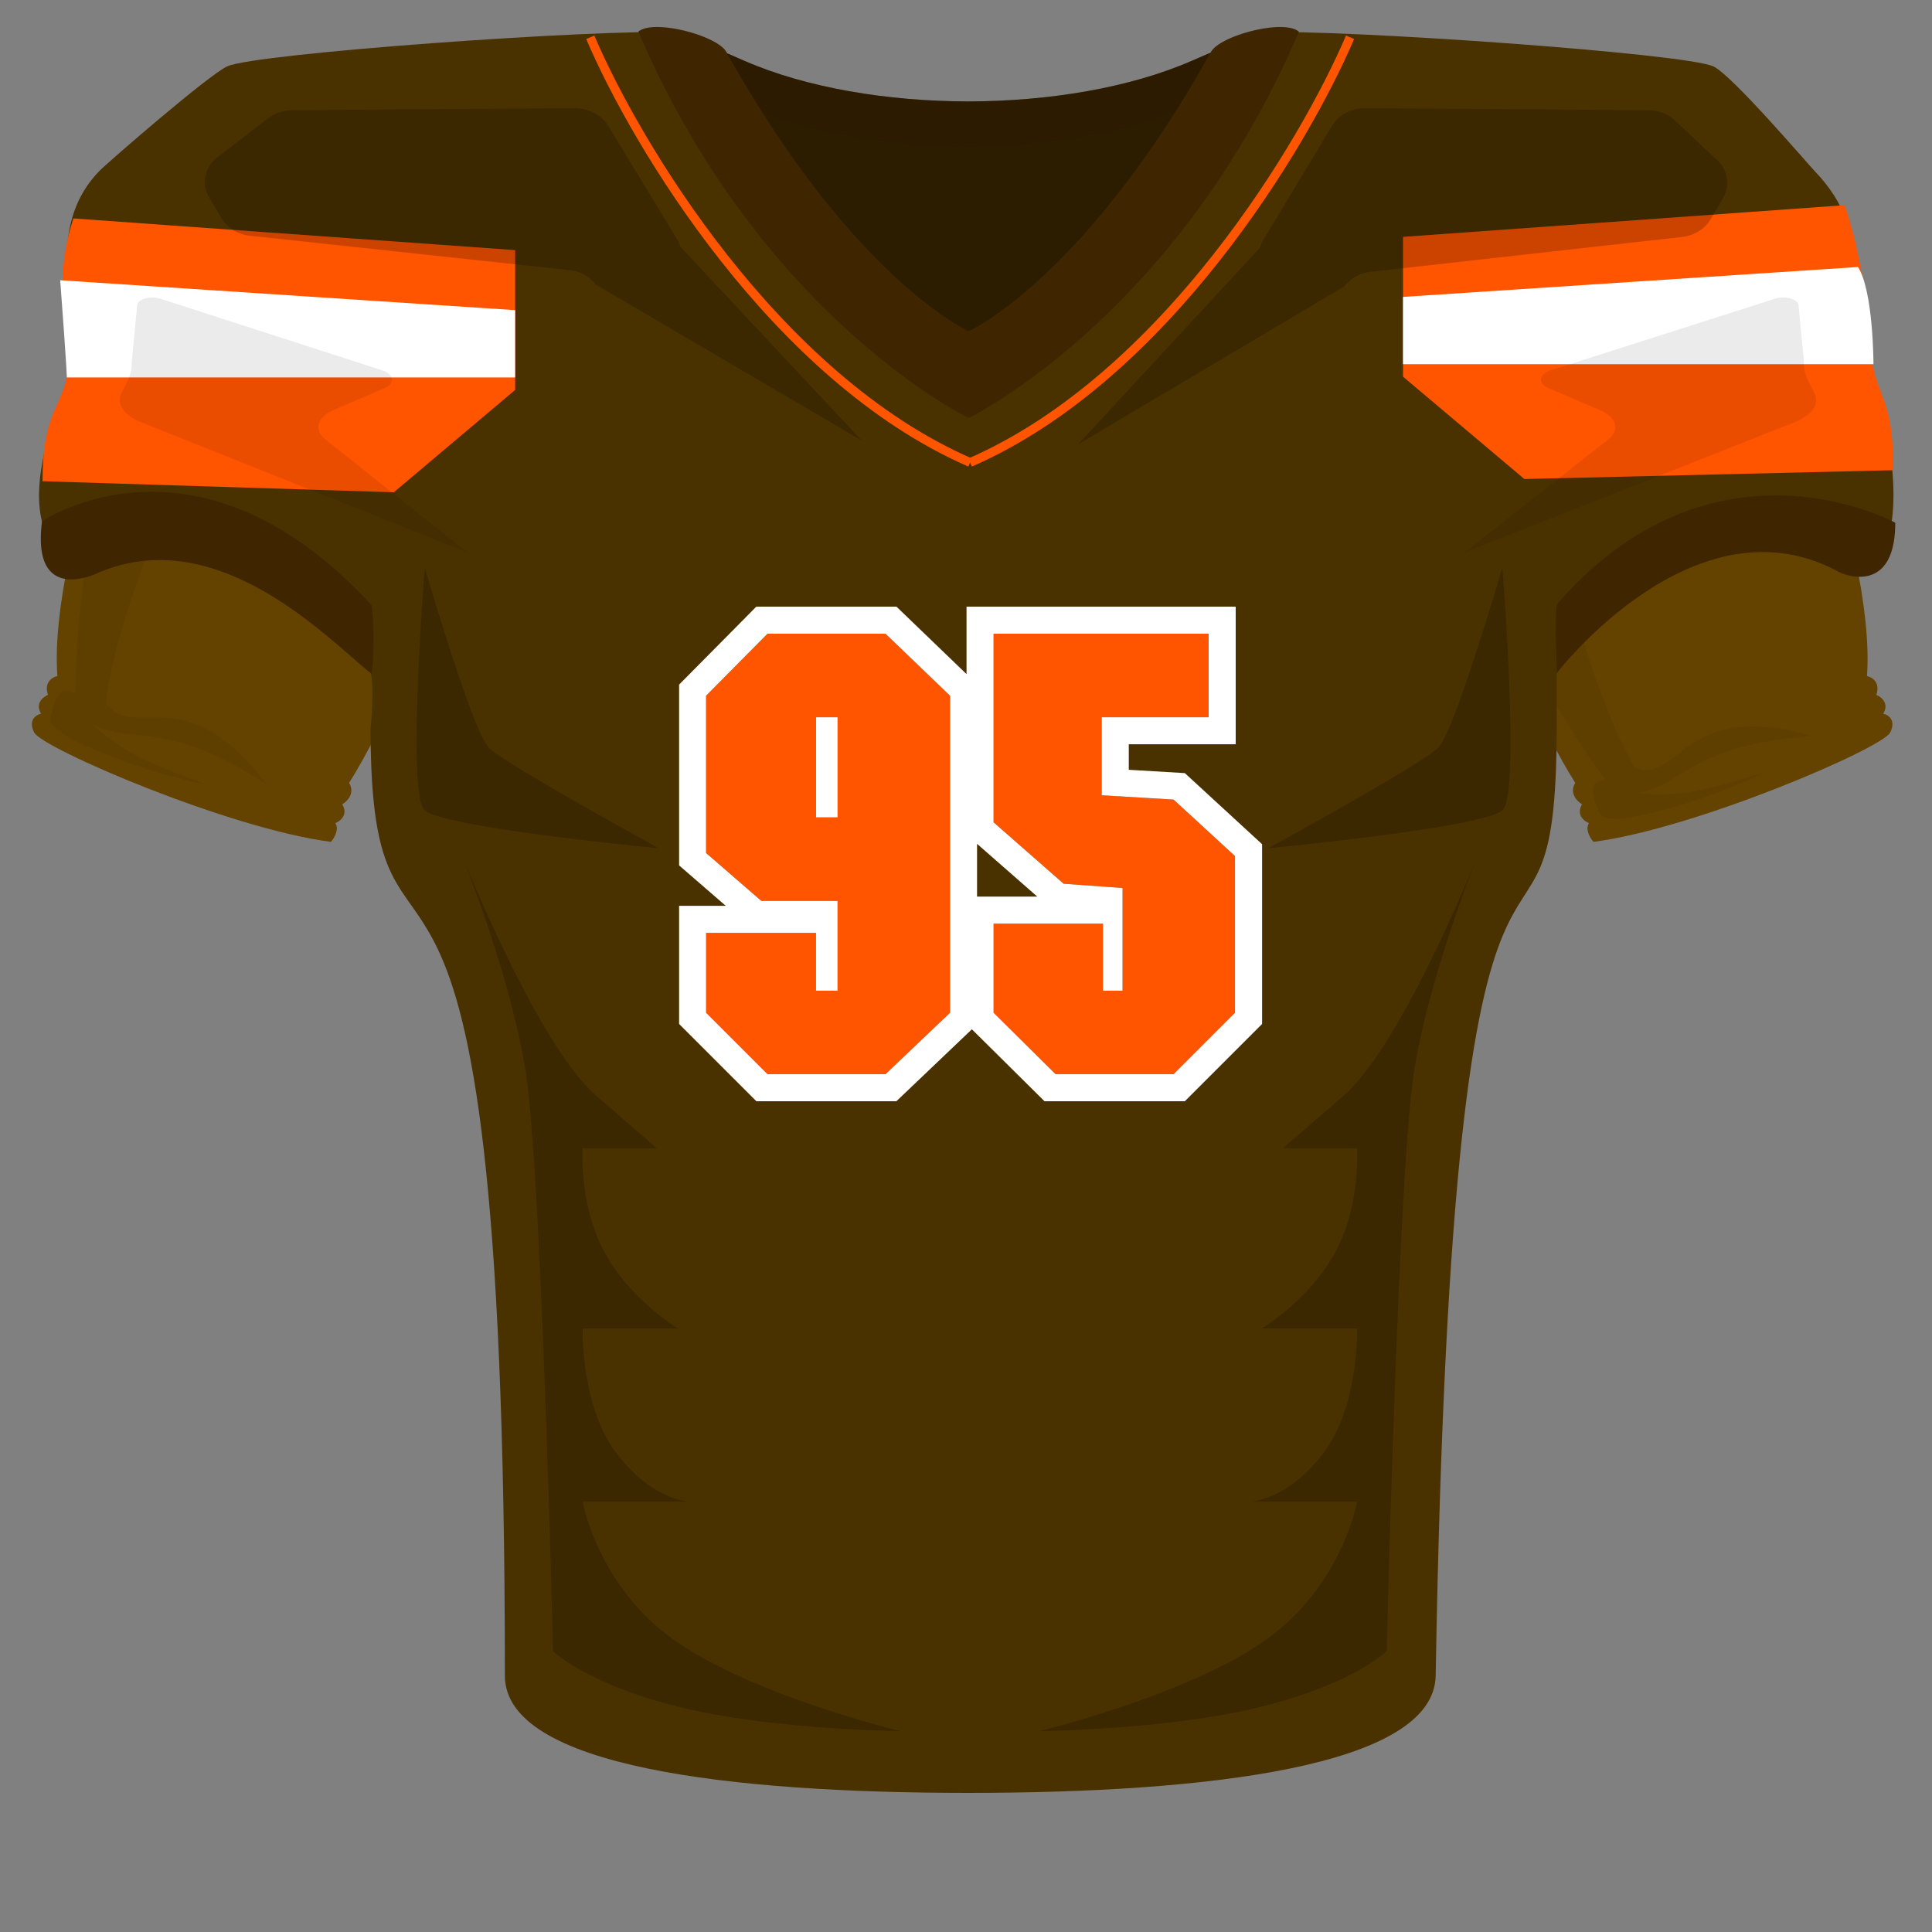 <svg xmlns="http://www.w3.org/2000/svg" width="500" height="500" fill="none"><rect width="100%" height="100%" fill="#808080" stroke="none"/><path fill="#644200" d="M483.17 174.96c2.47-33.53-25.07-102-32.15-124.7L417.15 32.5 382.7 47.37c-5 10.65-23.62 25-20.5 42.17 3.12 17.15 28.66 86.43 45.47 113.06-1.62 2.7.5 4.83 1.77 5.55-1.62 2.71.52 4.38 1.79 4.87-1.07 1.62.32 3.91 1.15 4.85 26.4-3.4 74.75-24.22 76.8-28.3 1.62-3.25-.52-4.6-1.8-4.86 1.62-2.7-.52-4.37-1.79-4.87 1.12-3.27-1.15-4.62-2.43-4.88Zm-468.32 0c-2.47-33.53 25.08-102 32.15-124.7L80.87 32.5l34.44 14.87c5 10.65 23.62 25 20.5 42.17-3.12 17.15-28.66 86.43-45.46 113.06 1.61 2.7-.51 4.83-1.78 5.55 1.62 2.71-.52 4.38-1.79 4.87 1.08 1.62-.31 3.91-1.14 4.85-26.42-3.4-74.76-24.22-76.8-28.3-1.63-3.25.51-4.6 1.79-4.86-1.62-2.7.52-4.37 1.79-4.87-1.12-3.27 1.16-4.62 2.43-4.88Z"/><path fill="#000" fill-opacity=".05" d="m370.58 110 62-59 25.5 73.5c-20.9-21.8-42.76-11.68-51.06 3.86-8.3 15.55 11.15 63.89 16.31 70.43 11.66 3.8 12.12-17.95 45.76-8.3-31.54 2.23-33.14 12.54-45.23 14.8 12.3 1.34 22.2-2.17 32.88-5.45-11.18 5.95-40.41 15.32-42.56 10.9-5.55-11.48 2.67-7.25.66-9.91-17.2-22.72-44.1-76.53-44.26-90.83ZM38.52 80l92-1-32.5 64.5c-3.5-30-25-34.89-41-27.5-16 7.39-29.66 57.67-29.5 66 7 10.06 20.5-7 41.5 21-26.5-17.26-34-10-45-15.5 9 8.5 19 11.67 29.5 15.5-12.5-2-41.46-12.17-40.5-17 2.5-12.5 6.5-4.16 6.5-7.5 0-28.5 10.5-87 19-98.5Z"/><path fill="#4A3100" d="m321.28 16.62-13.37 5.82c-15.86 6.9-36.6 10.38-57.38 10.46-20.8-.08-41.52-3.57-57.39-10.46l-13.37-5.82v101.21l70.51 30.68v.2l.25-.1.24.1v-.2l70.5-30.67V16.61Z"/><path fill="#000" d="m321.28 16.62-13.37 5.82c-15.86 6.9-36.6 10.38-57.38 10.46-20.8-.08-41.52-3.57-57.39-10.46l-13.37-5.82v101.21l70.51 30.68v.2l.25-.1.24.1v-.2l70.5-30.67V16.61Z" opacity=".4"/><path fill="#402600" d="M308.32 15.78c-15.96 6.95-36.86 10.43-57.79 10.47-20.92-.04-41.82-3.53-57.78-10.47l-9.06-3.93v11.6l9.47 4.11c15.8 6.88 36.45 10.36 57.16 10.47h.43c20.72-.11 41.36-3.6 57.17-10.47l9.46-4.12v-11.6l-9.05 3.94Z"/><path fill="#000" d="M308.32 15.78c-15.96 6.95-36.86 10.43-57.79 10.47-20.92-.04-41.82-3.53-57.79-10.47l-14.98-6.52v11.6l15.4 6.7c15.8 6.88 36.43 10.36 57.13 10.47h.49c20.7-.12 41.34-3.6 57.14-10.47l15.4-6.7V9.26l-14.99 6.52h-.01Z" opacity=".3"/><path fill="#4A3100" d="M487.63 142.72c4.58-11.45 2.3-30.35-4.34-48.16-6.63-17.82 2.8-33.11-13.59-50.22-2.07-2.16-21.49-24.95-26.29-27.16-7.38-3.4-96.3-9.64-117.33-8.83-13.4 11.22-11.52 34.53-27.62 44.1l-47.93 42.1-47.93-42.1c-16.1-9.57-14.22-32.88-27.62-44.1-21.04-.81-108.81 5.43-116.2 8.83-4.79 2.21-31.08 25-33.15 27.16-16.38 17.1-2.46 40.54-9.34 57.72-6.87 17.18-9.52 34.13 0 41.8l-4.03-9.98c-2.97 8 7.97 5.65 13.37 9.99 20.44-9.17 41.35 2.3 50.22 4.58 5.7 1.46 14.9 20.62 20.05 25.2 1.09 5.15 0 14.89 0 14.89 0 84.76 34.76-14.32 34.76 245.11 0 23.69 58.72 30.32 119.75 30.35h.24c61.03-.02 120.5-6.66 120.9-30.35 4.58-268.02 31.32-160.92 31.32-245.68v-13.75c8.02-12.6 20.62-18.9 26.34-23.48 5.73-4.58 14.9-14.32 28.64-14.32 5.88 0 15.46 1.15 24.05 6.88l5.73-.58Z"/><path fill="#402600" d="M336.15 8.2c-3.88-3.38-20.38.98-22.74 5.22-32.12 57.56-61.33 71.66-62.73 72.31-1.4-.65-30.6-14.75-62.72-72.31-2.36-4.24-18.87-8.6-22.75-5.22 31.62 73.86 85.46 99.99 85.48 99.98.02 0 53.86-26.12 85.48-99.98h-.02ZM490.5 135.28s-46.97-25.78-87.63 21.19c-.57 7.44 0 11.45 0 17.75 9.17-11.45 40.66-43.64 72.74-26.34 2.93 1.58 14.88 5.15 14.88-12.6Zm-479.62-.38C8 157.25 25.77 148.09 25.77 148.09c31.5-13.17 60.7 18.9 70.44 26.34a91.9 91.9 0 0 0 0-17.75c-45.24-49.25-85.33-21.76-85.33-21.76Z"/><path fill="#FF5400" d="M133.32 64.73 19 56.53c-6.29 18.86 0 33.15-1.71 41.15-1.72 8-6.29 9.72-6.29 26.86l90.93 2.86 31.4-26.49V64.73Z"/><path fill="#fff" d="m15.57 72.53 117.75 7.74v17.41H17.3s0-2.29-1.72-25.15Z"/><path fill="#FF5400" d="m363.1 61.3 114.32-8.2c6.3 18.86 5.72 34.3 7.44 42.3 1.71 8 5.14 9.14 5.14 26.29l-95.5 2.28-31.4-26.49V61.3Z"/><path fill="#fff" d="M480.85 69.1 363.1 76.84v17.41h121.75s0-18.86-4-25.15Z"/><path fill="#FF5400" fill-rule="evenodd" d="M186.48 67.45c-16.87-21.4-28.87-43.5-34.77-57.35l2.1-.9c5.82 13.67 17.73 35.6 34.46 56.83 16.74 21.25 38.25 41.72 63.26 52.62l-.91 2.1c-25.5-11.11-47.29-31.9-64.14-53.3Z" clip-rule="evenodd"/><path fill="#FF5400" fill-rule="evenodd" d="M315.67 67.45c16.86-21.4 28.87-43.5 34.77-57.35l-2.1-.9c-5.83 13.67-17.73 35.6-34.47 56.83-16.74 21.25-38.25 41.72-63.25 52.62l.9 2.1c25.5-11.11 47.29-31.9 64.15-53.3Z" clip-rule="evenodd"/><g fill="#000" opacity=".2"><path d="m86.43 106.08 13-5.6c2.83-1.23 2.62-3.53-.43-4.61L41.66 77.36c-2.53-.9-5.96-.02-6.15 1.57l-1.4 14.56c.08 1.82-.34 3.64-1.24 5.4l-1.4 2.75c-1.45 2.84.54 5.86 5.04 7.63L121 143l-36.52-29.05c-3.43-2.48-2.58-5.91 1.94-7.86Z" opacity=".4"/><path d="M57.29 56.45a9.8 9.8 0 0 0 7.46 4.56l82.54 8.9a9.98 9.98 0 0 1 6.94 3.77L223 114l-46.95-50.19a8.14 8.14 0 0 0-.85-1.93l-17.8-29.34c-1.71-2.82-5.06-4.56-8.68-4.54l-73.05.52c-2.33.01-4.59.76-6.34 2.12l-13 10.02c-3.38 2.6-4.3 6.89-2.24 10.39l3.2 5.4Zm112.68 240.7-15.63-13.55C138.71 270.05 119 220 119 220s12.83 31.2 16.99 57c4.16 25.8 7.13 150.27 7.13 150.27s8.22 8.35 32.33 14.4C199.57 447.7 233 448 233 448s-37.21-8.92-57.77-23.03c-20.55-14.1-24.44-36.36-24.44-36.36h27.4s-9.49-.4-18.72-12.61c-9.23-12.2-8.68-32.21-8.68-32.21h24.66s-11.98-7.06-18.83-19.39c-6.85-12.33-5.83-27.25-5.83-27.25h19.18Zm162.06 0 15.63-13.55C363.29 270.05 383 220 383 220s-12.83 31.2-16.99 57c-4.16 25.8-7.13 150.27-7.13 150.27s-8.22 8.35-32.33 14.4C302.43 447.7 269 448 269 448s37.21-8.92 57.77-23.03c20.55-14.1 24.44-36.36 24.44-36.36h-27.4s9.49-.4 18.72-12.61c9.23-12.2 8.68-32.21 8.68-32.21h-24.66s11.98-7.06 18.83-19.39c6.85-12.33 5.83-27.25 5.83-27.25h-19.18Z"/><path d="m469.53 101.64-1.42-2.75a10.64 10.64 0 0 1-1.25-5.4l-1.42-14.56c-.19-1.59-3.66-2.47-6.21-1.57l-57.98 18.51c-3.08 1.08-3.3 3.38-.43 4.6l13.14 5.62c4.57 1.95 5.42 5.39 1.96 7.86L379 143l85.43-33.73c4.55-1.77 6.57-4.79 5.1-7.63Z" opacity=".4"/><path d="m354.83 70.33 80.4-8.99c3.2-.35 6-2.07 7.48-4.6l3.2-5.46c2.06-3.54 1.14-7.87-2.24-10.5l-10.75-10.11a10.5 10.5 0 0 0-6.36-2.15L353.4 28c-3.64-.02-6.98 1.74-8.7 4.58l-17.83 29.63a7.87 7.87 0 0 0-.85 1.96L279 115l68.88-40.86a10 10 0 0 1 6.95-3.81Zm-184.31 149.2s-56.15-5.35-60.7-9.9c-4.56-4.56.1-62.76.1-62.76s12.32 42.36 16.61 46.65c4.3 4.3 44 26.01 44 26.01Zm157.68 0s56.16-5.35 60.71-9.9c4.56-4.56-.1-62.76-.1-62.76s-12.32 42.36-16.61 46.65c-4.3 4.3-44 26.01-44 26.01Z"/></g><path fill="#FF5400" d="M245.86 180.06 229.16 164h-30.52l-15.9 16.06v40.7l14.31 12.4h19.72v23.22h-5.57v-14.95h-28.46v20.67l15.9 15.9h30.53l16.7-15.9v-82.04Zm-29.1 31.48h-5.56v-25.92h5.57v25.92ZM312.79 164h-55.66v48.81l18.13 15.9 15.26 1.11v26.56h-5.08v-17.34h-28.3v23.06l16.05 15.9h30.53l15.9-15.9v-40.55l-15.9-14.62-18.6-1.12v-20.19h27.67V164Z"/><path fill="#fff" fill-rule="evenodd" d="M250.13 174.45 232 157h-36.27l-19.98 20.18v46.78l12.08 10.47h-12.08V265l20 20h36.23l19.54-18.62 18.8 18.62h36.31l20-20v-46.52l-20-18.4-14.5-.86v-6.6h27.67V157h-69.66v17.45Zm34.99 31.36v-20.19h27.67V164h-55.66v48.81l18.13 15.9 15.26 1.11v26.56h-5.08v-17.34h-28.3v23.06l16.05 15.9h30.53l15.9-15.9v-40.55l-15.9-14.62-18.6-1.12Zm-16.67 26.23h-15.59v-13.66l15.59 13.66Zm-85.71 9.39v20.67l15.9 15.9h30.53l16.7-15.9v-82.04L229.16 164h-30.53l-15.9 16.06v40.7l14.31 12.4h19.72v23.22h-5.57v-14.95h-28.46Zm34.03-29.9v-25.9h-5.57v25.9h5.57Z" clip-rule="evenodd"/></svg>